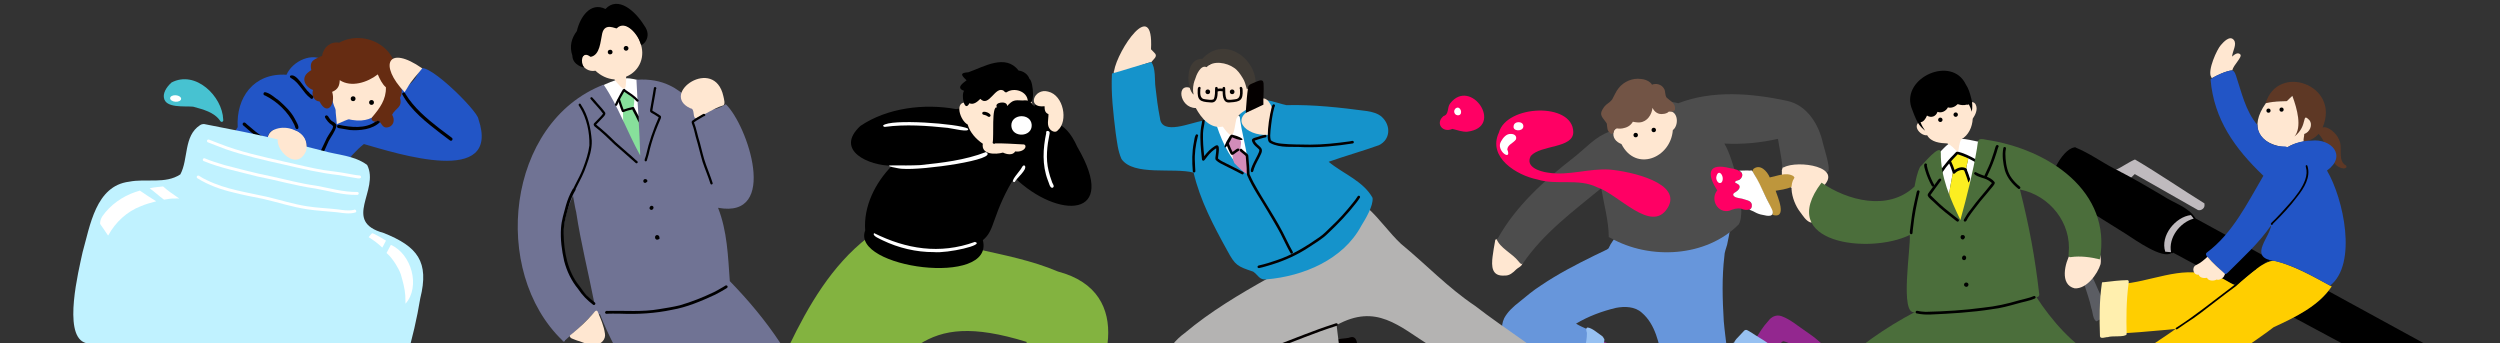 <?xml version="1.0" encoding="UTF-8"?>
<svg xmlns="http://www.w3.org/2000/svg" xmlns:xlink="http://www.w3.org/1999/xlink" viewBox="0 0 1600 219.59">
  <rect x="0" y="0" width="1600" height="219.59" fill="#333333" stroke="none"/>
  <defs>
    <style>
      .cls-1 {
        fill: #bfbabe;
      }

      .cls-2, .cls-3 {
        mix-blend-mode: multiply;
      }

      .cls-2, .cls-4 {
        fill: #47c2d1;
      }

      .cls-5 {
        fill: #662c12;
      }

      .cls-6 {
        fill: #403b35;
      }

      .cls-7 {
        fill: #725344;
      }

      .cls-8 {
        fill: #87e09b;
      }

      .cls-9 {
        fill: #725445;
      }

      .cls-10 {
        fill: #4b6e3b;
      }

      .cls-11 {
        fill: #4d4d4d;
      }

      .cls-12 {
        fill: #93278f;
      }

      .cls-3 {
        fill: #c0f2ff;
      }

      .cls-13 {
        fill: #fff;
      }

      .cls-14 {
        fill: #6796db;
      }

      .cls-15 {
        fill: none;
      }

      .cls-16 {
        fill: #fcee21;
      }

      .cls-17 {
        fill: #ff0064;
      }

      .cls-18 {
        fill: #1593cb;
      }

      .cls-19 {
        fill: #707394;
      }

      .cls-20 {
        fill: #5b5d63;
      }

      .cls-21 {
        fill: #f2dfbd;
      }

      .cls-22 {
        fill: #ffefae;
      }

      .cls-23 {
        fill: #83b340;
      }

      .cls-24 {
        isolation: isolate;
      }

      .cls-25 {
        fill: #70c488;
      }

      .cls-26 {
        fill: #97c1f2;
      }

      .cls-27 {
        fill: #ffce00;
      }

      .cls-28 {
        fill: #006837;
      }

      .cls-29 {
        fill: #fce4cf;
      }

      .cls-30 {
        fill: #b4b3b2;
      }

      .cls-31 {
        fill: #5e3825;
      }

      .cls-32 {
        fill: #be963c;
      }

      .cls-33 {
        fill: #d28cb9;
      }

      .cls-34 {
        fill: #2255c6;
      }

      .cls-35 {
        fill: #226995;
      }

      .cls-36 {
        fill: #040000;
      }

      .cls-37 {
        fill: #ffe7d1;
      }

      .cls-38 {
        fill: #45995f;
      }

      .cls-39 {
        clip-path: url(#clippath);
      }

      .cls-40 {
        fill: #ffe8d2;
      }
    </style>
    <clipPath id="clippath">
      <rect class="cls-15" y="0" width="1600" height="219.59"/>
    </clipPath>
  </defs>
  <g class="cls-24">
    <g id="_レイヤー_2" data-name="レイヤー 2">
      <g id="_文字" data-name="文字">
        <g class="cls-39">
          <g>
            <g>
              <path class="cls-38" d="M122.9,149.94c2.22-6.81,8.41-21.29,17.31-14.92-.26-14.07,2.28-29.34,8.44-40.42-.17-1.45,1.99-1.59,2.1-.24-.18,1.55-1.48,2.76-1.96,4.25,13.56-2.96,43.36,7.64,53.5,17.8-1.51-1.97,1.79-3.51,1.78-1,1.68,7.45,2.07,15.23,2.94,22.83.27,7.76,2.54,16.16-.52,23.55-4.35,10.4-19.67,14.97-27.24,5.85-12.32,17.49-39.13,6.48-50.27-7.38-2.4-3.17-7.96-5.7-6.07-10.32Z"/>
              <path class="cls-28" d="M125.04,148.44c-1.64-1.19-3.45-2.07-5.28-2.9-9.22,28.73-21.52,39.57-13.03-.37,1.45-8.52,6.06-18.42,15.34-12.52,1.72,1.06,12.75,3.9,10.09,6.28l-7.13,9.51Z"/>
              <path class="cls-25" d="M126.11,140.86c1.91-3.29,5.2-9.48,9.54-8.55,1.55,1.11,4.68,1.04,4.86,3.48,1.46.68.48,2.03-.56,2.6-6.2,5.9-7.04,15.76-10.38,22.99-11.19-8.4-8.75-8.95-3.46-20.52Z"/>
              <path class="cls-37" d="M173.59,84.08c.27-.26.58-.58.93-.82,4.34-3.79,11.08-1.92,15.67.45,2.36,1.34,4.4,3.44,5.3,6.12.02.05.03.1.05.15.05.16.11.31.15.47,1.49,4.81-1.04,11.37-6.44,11.28-4.3.14-7.66-3.76-9.23-7.65-6.52,4.66-12.21-5.17-6.42-10Z"/>
              <path class="cls-34" d="M205.7,118.2c8.52-3.69,17.64-18.69,27.2-26.01,20.71,5.88,88.07,27.84,73.3-15.98-.27-5.36-37.08-41.54-38.01-30.55-10.93,24.85-32.25-2.83-58.67,1.95-6.37-2.57-2.62.48-2.8-6.8.87.76,2.2-.66,1.34-1.58-7.88-6.39-20.98-.07-24.68,8.61-21.15-1.36-32.37,14.83-31.25,33.51-19.57,28.87,34.74,47.48,53.58,36.86ZM180.01,94.08c-7.92,5.52-12.65-8.58-4.42-11.13,6.72-2.91,15.68-.32,19.47,5.98,5.36,12.86-10.55,18.06-15.05,5.16Z"/>
              <path class="cls-37" d="M212.4,61.68c-9.53-10.12-3.44-25.78,1.82-16.99,10.34-20.84,35.68-11.08,34.06,10.56.99-.16,1.95.18,2.7.8,4.92,4.9-2.03,12.8-7.4,14.05-2.95,4.41-7.39,7.32-15.01,7.02-8.59-.51-14.75-3.76-16.18-15.43ZM208.48,48.51c-.31.91-.14,1.84.14,2.74-.07-.88-.14-1.82-.14-2.74Z"/>
              <path class="cls-37" d="M218.77,78.08c-.05.02-.11.04-.16.06.05-.02.1-.04.16-.06Z"/>
              <path class="cls-37" d="M218.77,78.08c-.05.02-.11.04-.16.06.05-.02.1-.04.16-.06Z"/>
              <path class="cls-37" d="M215.92,66.1c-2.33.8-.35,10.9-.36,13.36,3.33-1.46,6.72-3.03,10.18-3.98l-9.82-9.38Z"/>
              <path class="cls-37" d="M209.81,52.22c.51-.71.44-1.65.73-2.45,1.06-2.87-3.42-2.9-3.3-.26-.96,1.81.83,4.63,2.56,2.71Z"/>
              <path class="cls-7" d="M201.96,46.17s0-.06-.01-.09c-.04.01-.08.03-.12.04,0,0,0,.02.01.03.02,0,.03,0,.05.01.03,0,.05.02.07.03,0,0,0,0,0-.01Z"/>
              <path class="cls-7" d="M196.61,56.27c.03.35.07.7.13,1.03-.04-.34-.09-.69-.13-1.03Z"/>
              <path class="cls-5" d="M200.32,57.6c-1.02,3.2.48,7.17,4.18,7.33,5.04,9.96,10.47,1.47,8.07-6.14,3.99-1.61,4.76-4.33,4.86-7.49,7.34,4.82,17.68,1.51,24.36-3.69,1.12,2.72,2.96,6.46,5.19,8.24.23,7.86-4.01,13.46-8.64,18.97-1.87,2.5,1.97,3.92,3.91,2.54,1.92,1.23,2.45,4.52,5.3,4.23,4.34-.44,5.5-4.73,3.41-8.18,2.09-4.18,6.88-4.69,5.05-10.8,2.18-3.89,1.2-9.56-2.6-11.97,2.85-19.94-19.68-32.31-36.36-23.33-5.55-.93-10.02,2.93-10.94,8.42-4.44,2.26-8.36,2.6-6.87,9.16-.67.36-1.22.77-1.7,1.19-5.18,3.7-2.5,9.49,2.78,11.51ZM243.22,75.44s-.06-.02-.09-.04c.05-.04.11-.08.15-.12-.03.05-.04.11-.06.16ZM255.04,59.4s-.03-.09-.05-.14c.03,0,.05,0,.08,0,0,.05-.02.09-.03.14Z"/>
              <path class="cls-37" d="M258.95,59c-16.58-17.34-10.94-30.75,11.29-15.25-3.29,4.18-7.09,7.9-9.65,12.63-.54.87-1.1,1.75-1.64,2.62Z"/>
              <path d="M200.21,62.97c1.22-1.72-1.68-2.45-2.34-3.75-3.03-2.27-8.2-12.98-12.23-10.67-.36.83.36,1.39.99,1.64,5.05,2.92,7.28,9.11,11.98,12.56.29.6,1.14.71,1.6.22Z"/>
              <g>
                <path d="M217.01,79.9c7.49,1.58,16.75,2.66,23.31-2.03.6-.06,1.1-.38,1.59-.71.26.41,1.06.5,1.37.87-4.65,4.84-13.12,5.7-19.44,5.18-2.38-.31-4.65-.92-7.05-1.2-.68-.15-1.25-.48-1.05-1.38.16-.6.76-.88,1.27-.73Z"/>
                <path d="M213.17,81.16c-.1.39-.23.88-.4,1.23-.38.81-.92,1.52-1.36,2.29-.7,1.21-1.61,2.36-2.22,3.61-2.31,4.81-4.54,9.75-7.02,14.46-3.72,5.21-9.53,7.6-13.88,11.85-.8.89-1.78,1.68-2.09,2.92-.36,1.3,1.48,1.89,1.89.55,1.91-3.22,5.38-5.01,8.25-7.05,2.49-1.97,5.06-4,7.05-6.55,1.53-2.22,2.31-4.89,3.8-7.15,1.12-2.26,2.05-4.7,3.14-6.96,1.67-3.14,3.99-5.96,4.93-9.48.19-.54.01-1.2-.39-1.61-.35-.36-.84-.83-1.26-1.11-.47-.31-.97-.46-1.4-.83-.74-.64-1.3-1.39-1.79-2.22-.43-.73-1.08-1.69-2.03-1.09-1.01.63.04,1.85.45,2.45.66.95,1.39,1.88,2.29,2.62,0,0,2.23,1.28,2.04,2.07Z"/>
              </g>
              <path d="M289.39,89.7c.33-.43.3-1.16-.14-1.47-2.74-2.12-5.57-4.15-8.32-6.25-7.93-6.22-15.94-12.92-21.37-21.75-.24-1.35-2.05-1.45-2.19.01,5.7,10.64,15.64,18.15,24.82,25.3,1.96,1.41,3.88,2.89,5.8,4.35.43.32,1.03.29,1.39-.19Z"/>
              <path d="M190.46,82.56c1.81-.78-1.29-5.37-1.82-6.59-2.47-4.68-6.31-8.2-10.1-11.6-2.81-1.88-5.57-4.75-8.92-5.39-1.29.02-1.34,2.09-.05,2.1,7.85,3.86,14.9,10.63,18.71,18.59.61.97.61,3.38,2.17,2.89Z"/>
              <path d="M170.69,89.97c.38-.44.41-1.04.04-1.49-.75-.5-1.82-.61-2.57-1.12-3.37-1.82-6.23-4.51-9.18-6.98-1.05-.56-2.25-2.91-3.48-1.61-.35.47-.26,1.11.14,1.47,2.7,2.11,11.99,11.29,15.04,9.73Z"/>
              <path d="M178.84,166.72c.56,0,.97-.48,1.01-1.06.28-3.83-.07-7.65-.07-11.48-.14-2.54.35-23.53-2.31-22.63-.52.08-.96.63-.88,1.19,1.08,5.97,1.16,12.1,1.18,18.19-.09,4.92.37,9.83.08,14.74-.04.58.45,1.05.97,1.05Z"/>
              <path d="M149.58,167.23c1.2-.79-.12-2.28-.39-3.13-2.18-4.69-3.76-9.51-5.51-14.38-1.05-3.61-1.88-7.32-2.16-11.11-.22-1.16.27-3.28-1.27-3.42,0,0,0,0,0,0-.53-.05-1.05.32-1.13.91-.05.34.07.69.3.92.29,6.71,2.08,13.15,4.49,19.26.95,2.61,1.88,5.27,3.07,7.76.7,1.03.97,3.91,2.62,3.18Z"/>
              <path class="cls-4" d="M109.76,52.81c15.33-8.1,32.58,8.79,33.09,23.66.41,1.31-1.12,2.18-1.9.93-3.89-5.73-11.07-7.35-17.37-9.13-5.73-.49-17.6,1.06-18.66-5.65-.56-2.89,1.19-6.51,4.84-9.81Z"/>
              <path class="cls-13" d="M256.96,173.88s0,.01.01.02c0,0,0-.01-.01-.02Z"/>
              <path class="cls-13" d="M257.75,175.83s0,0,0,.01c0,0,0,0,0-.01Z"/>
              <path class="cls-13" d="M253.52,191.98c.04.31.11.61.21.9-.07-.3-.14-.6-.21-.9Z"/>
              <path class="cls-13" d="M113.97,127.02c.09,0,.18.02.26.02.02-.04.03-.08.04-.12.01-.05.02-.11.02-.16-.32-.22-.64-.44-.96-.65-.12-.08-.25-.17-.37-.25-.26.12-.47.35-.54.65-.04.19-.02.37.04.54.5-.02,1-.07,1.5-.02Z"/>
              <path class="cls-2" d="M67.33,184.69c6.7-49.12,35.01-64.09,74.79-32.78,31.09,15.18,50.97-2.2,78.39,1.45,34.95,7.59,39.03,50.74,25.81,78.82-6.81,15.19-20.27,16.24-34.6,12.43-20.69-3.71-41.39-7.48-61.53-13.55-18.42-3.22-35.94-9.81-54.08-14.19-19.82-5.84-37.08-5.3-28.78-32.18Z"/>
              <path class="cls-3" d="M52.83,161.54c-2.56,11.89-12.42,51.57.91,57.55,21.64,8.53,44.8,12,67.28,17.55,38.39,6.51,76.04,22.17,114.89,23.53,17.15.49,20.54-18.37,24.33-31.38,3.7-12.4,6.61-25.04,8.72-37.81,5.89-23.52-1.72-33.23-23.4-41.87-27.03-7.44-2.36-27.36-10.59-43.53-8.25-6.16-18.93-6.34-28.57-9.14-8.66-2.07-17.23-4.44-25.87-6.57-16.35-4.03-33.13-7.2-49.73-10.45-1.16-.1-2.1.2-2.88.76-10.47,6.86-7.27,21.77-12.51,31.43-9.57,6.34-21.97,2.51-32.78,4.68-21.37,2.64-24.98,28.21-29.8,45.24Z"/>
              <path class="cls-13" d="M180.98,105.14c12,2.77,23.99,5.66,36.26,6.98,0,0-.01,0-.02,0,0,0-.02,0-.02,0,3.25.51,6.47,1.14,9.71,1.69,1.26.07,2.79.8,3.93.09.61-.61.04-1.66-.78-1.6-2.67-.18-5.27-.84-7.91-1.26-4.96-.95-10.12-1.5-15.06-2.2-8.29-1.39-16.43-3.51-24.63-5.29-14.37-3.26-28.92-6.34-42.61-11.84-2.03-.81-4.07-1.59-6.11-2.37-.48-.19-1.04.07-1.22.55s.07,1.03.55,1.21c3.83,1.41,7.6,3.03,11.44,4.41,11.91,4.09,24.2,6.91,36.48,9.64Z"/>
              <path class="cls-13" d="M164.15,112.81c12.63,2.43,25.08,6.09,37.81,7.88,8.77,1.53,17.44,4.24,26.42,4.03,1.23.31,1.77-1.59.45-1.85-9.07.14-17.83-2.5-26.71-4.07-9.65-1.27-19.05-3.91-28.55-5.94-10.08-1.99-20.2-4.69-30.1-7.27-.1-.03-.2-.06-.29-.09,0,0,.01,0,.02,0,0,0,.02,0,.03,0-4.1-1.27-8.23-2.46-12.18-4.17-1.14-.43-1.82,1.31-.66,1.77,10.86,4.48,22.45,6.69,33.77,9.69Z"/>
              <path class="cls-13" d="M196.41,133.92c6.38.99,12.83,1.23,19.24,1.92,3.93.51,8.06,1.31,11.93.1,1.13-.78-.16-2.34-1.23-1.6-3.33.72-6.7.15-10.02-.32-6.69-.78-13.48-.97-20.13-2.05-8.56-1.37-16.85-3.98-25.26-6.01-12.98-2.92-26.46-4.72-38.5-10.65-1.75-.8-3.45-1.7-5.04-2.79-.42-.29-1.01-.21-1.32.22-.3.41-.21,1.03.21,1.32,7.08,4.43,15.11,7.29,23.23,9.16,6.22,1.61,12.53,2.82,18.82,4.06,9.4,2.16,18.62,5.21,28.18,6.65,0,0-.13-.02-.13-.02Z"/>
              <path class="cls-13" d="M256.52,175.59c1.24,4.41,2.58,8.92,2.86,13.52,0,0,0-.01,0-.02.01.78.04,1.58.07,2.36,0,0,0,0,0,0,.03.97.07,1.95.07,2.92,9.72-10.86,3.87-31.86-9.37-37.66-.97,1.7-1.81,3.48-2.77,5.2,4.94,4.2,8.31,11.61,8.31,11.61l.83,2.06Z"/>
              <path class="cls-13" d="M244.65,158.45c.92-1.41,1.51-3,2.38-4.44,0,0-8.31-5.25-9-4.66-.39.24-1.74,2.01-2.09,2.44,3.12,1.91,6.08,4.11,8.71,6.66Z"/>
              <path class="cls-37" d="M180.08,85.44c-8.79,5.68,9.21,26.68,15.83,11.1,0,0,2.32-8.63-6.12-12.63l-9.71,1.53Z"/>
              <g>
                <path class="cls-13" d="M77.08,127.5c.15-.1.31-.2.46-.3-.08.05-.16.11-.25.16-.07.05-.15.09-.22.14Z"/>
                <path class="cls-13" d="M77.23,127.41c.11-.07.22-.14.32-.21-.08.05-.16.11-.25.16-.02.02-.05.03-.07.05Z"/>
                <path class="cls-13" d="M64.06,143.25c.24.37.49.75.73,1.13-.02-.04-.05-.08-.07-.12,1.56,2.07,2.89,4.29,4.39,6.41l.21-.09c4.61-8.41,11.89-15.21,20.9-18.65-.09.04-.19.08-.28.12,3.23-1.41,6.64-2.34,10.04-3.22,0,0,0,0,0,0-3.51-2.24-7.1-4.43-10.47-6.84-.77.24-1.55.46-2.31.72,0,0,0,0,0,0-.22.07-.43.14-.65.21h0c-8.34,2.85-15.95,8.23-21.03,15.47-1,1.51-1.47,3.17-1.45,4.86ZM68.55,148.9c0-.28.02-.54.03-.81,0,.26,0,.52.02.78-.02,0-.03.02-.05.03Z"/>
                <path class="cls-13" d="M69.34,150.56s.02-.04.04-.06c.02-.04.05-.07.07-.11-.04.06-.07.11-.11.17Z"/>
                <path class="cls-13" d="M95.78,120.53c2.81-.7,5.73-.89,8.59-1.21,3.14,2.9,6.75,5.2,10.24,7.65,0,.03,0,.07,0,.1-.81-.1-1.63-.07-2.44-.02,0,0,0,0,0,0-2.42-.15-4.81.37-7.19.74-3.18-2.27-5.99-5.03-9.2-7.26Z"/>
              </g>
            </g>
            <circle cx="237.78" cy="65.57" r="1.55"/>
            <circle cx="226" cy="63.18" r="1.55"/>
            <ellipse class="cls-13" cx="112.4" cy="63.03" rx="2.09" ry="3.52" transform="translate(41.06 170.36) rotate(-85.67)"/>
          </g>
          <g>
            <g>
              <path class="cls-37" d="M955.28,163.97c-.83,6.56-.67,13.08,7.82,12.38,2.92.17,5.3-1.9,7.2-3.85,1.24-1.25,3.18-1.73,3.87-3.42.2-.36.37-.84.07-1.19.03-.08.05-.17.05-.27,0-.4-.33-.75-.73-.76-4.86-4.51-10.77-8.01-15.01-13.12-.24-.54-.92-.89-1.4-.41-.32.32-.25.85-.35,1.24-.67,3.1-1.02,6.26-1.51,9.39Z"/>
              <path class="cls-12" d="M1021.08,226.64c-.23,1.03-1.63,2.08-.98,3.13,2.37,1.5,5.14,2.53,7.32,4.37-.14,2.68-.61,5.31-.85,7.98-.25,4.27-.18,8.56-.38,12.84.11,2.95-.65,6.18.54,8.95.34.85,1.37,1.88,2.22,1.01,1.69-2.56,2.77-5.48,3.84-8.34.84-1.7,1.36-3.55,1.91-5.35.96-2.3,1.71-4.68,2.47-7.04,2.2-5.75,3.63-11.82,2.89-18.02-.03-1.24-1-2.06-2.06-2.51-1.36-.71-2.78-1.29-4.17-1.94-2.95-1.44-6.11-2.4-9.1-3.74-.41-.16-.87-.34-1.31-.16-1.19.41-.7,2.1.5,1.62,0,0,.01,0,.02,0,.52.2,1.04.43,1.55.66-2.41,1.31-3.27,4.24-4.41,6.56Z"/>
              <path class="cls-12" d="M1123.6,216.88c-1.1-.2-1.37,1.49-.24,1.62-1.56,6.4,4.38,12.02,10.41,8.44,2.51-1.88,3.77-4.93,5.82-7.23.56-.5,1.15-1.38,1.97-1.3,1.99.53,3.86,1.42,5.77,2.16,4,1.62,7.83,3.64,11.86,5.22,3.18,1.29,6.35,3.03,9.83,3.25,7.01-1.17-3.01-8.88-5.03-10.74-2.54-2.28-5.33-4.25-8.15-6.18-5.12-3.38-9.85-7.67-15.67-9.78-3.51-1.2-6.59.45-8.65,3.3-3.16,3.35-5.51,7.34-7.92,11.25Z"/>
              <path class="cls-14" d="M962.64,203.76c-2.35,5-1.64,11.27,1.6,15.73,5.46,6.02,13.39,9.08,20.75,12.1,5.45,2.08,11.07,3.72,16.31,6.29.2.08.39.17.59.25.14-.39.65-.79,1.72-1.23,3.23-1.91,6.33-4.43,8.54-7.54,2.9-4.94,5.66-11.04,4.23-16.88-.1-.27-.25-.52-.42-.75-.26-.33-.2-.72.01-.99-2.48-1.13-5.03-2.18-7.3-3.61,7.86-4.72,16.61-7.95,25.5-10.09,5.65-1.07,12.18-.95,16.62,3.11,8.87,7.59,10.87,19.74,13.38,30.54.66,3.44,1.33,6.89,2.07,10.3.99,4.9,1.66,10.06,4.29,14.41,1.45,2.49,3.72,4.31,6.01,5.99,4.29,3.27,9.28,6.28,14.87,5.98,10.94-1.24,17.13-3.44,24.94-11.42,3.91-3.06,7.31-6.71,10.21-10.73,1.98-3.12,3.73-6.38,5.71-9.51-1.39-.14-2.89-2.3-3.95-2.98-2.76-2.34-6.11-4.15-9.13-6.21-2.86-2.01-5.86-3.85-8.73-5.85-.79-.54-.74-1.26-.39-1.97-1.66,1.67-3.23,3.42-4.76,5.23-.72-6.15-1.58-12.3-2.1-18.42-.83-13.85-1.26-27.8.4-41.6-.02-2.28,1.12-5.05,1.73-7.24.82-4.62,1.75-7.18,1.93-11.9.28-2.79-.31-1.4-1.54-4.02-2.34-4.84-8.24-6.43-13.23-6.57-5.56.18-10.89,2.11-16.39,2.77-7.44.94-15.01.92-22.33,2.72-7.35,1.63-16.46,3.26-19.46,11.19-1.42,2.6-3.4,4.76-4.56,7.5-.48,1.37-2.31,1.65-3.38,2.35-1.85.93-3.69,1.76-5.56,2.64-11.94,5.86-23.69,11.93-34.71,19.4-4.83,3.09-9.23,6.77-13.64,10.42-3.81,2.94-7.55,6.27-9.84,10.57Z"/>
              <path class="cls-26" d="M1111.45,216.75c1.38-1.52,2.94-3.02,4.32-4.58.85-1.13,1.75-1.4,2.95-.61,1.59.86,3.07,1.85,4.57,2.85,2.45,1.64,5.08,3,7.46,4.73,2.84,1.91,5.31,4.29,8.09,6.28.12.08.24.17.38.25.76.27.61,1.49-.18,1.57-.89,1.45-2.17,2.63-3.06,4.09-1.01,1.36-1.69,3.01-2.91,4.2-.26.16-.53.21-.81.18-1.39-.14-2.89-2.3-3.95-2.98-2.76-2.34-6.11-4.15-9.13-6.21-2.86-2.01-5.86-3.85-8.73-5.85-.79-.54-.74-1.26-.39-1.97.34-.72.99-1.44,1.38-1.97Z"/>
              <path class="cls-26" d="M1003.54,236.25c1.48-1,2.96-2.09,4.4-3.18,1.41-1.81,2.74-3.68,4.09-5.53.91-1.37,1.41-2.96,1.95-4.51,1.21-3.21,1.63-6.57,1.66-9.97-.48-1.51-.93-3.17.47-3.48,3.04.54,5.7,3.04,8.21,4.75.58.53,1.78,1.07,1.9,1.9.21.26.41.53.57.83.08,1.14-.33,2.2-.31,3.37-.13,4.09-.88,8.12-2.38,11.93-.96,2.94-2.91,5.4-4.78,7.8-1.01,1.31-2.08,2.76-3.63,3.45-1.54.59-3.13-.29-4.56-.83-1.97-.88-4.08-1.4-6.07-2.23-.78-.35-1.73-.74-2.4-1.18-.4.05-.87-.16-1.16-.45-.99-1.34,1.3-1.91,2.02-2.67Z"/>
              <path class="cls-11" d="M1029.62,151.72c-.03-10.08-3.18-21.41-4.82-31.28-17.82,14.65-36.94,28.75-50.07,48.04-1.08,1.34-2.23-.49-2.94-1.29-3.93-5.04-12.09-8.59-14-14.37.22-.22.5-.28.77-.21,11.83-21.1,29.92-37.22,48.77-51.91,7.23-5.62,13.83-13.4,22.61-16.36,6.83-10.94,22.06-16.37,34.3-18.35,1.04-2.47,7.63-.28,9.82.09,22.09-8.54,46.98-6.38,69.73-1.54,12.81,2.83,20.32,15.15,22.9,27.23.41,2.23,6.69,20.58,1.92,18.14-7.79-4.07-18.81-3.54-27.32-2.12-.92.12-1.2-1.05-.59-1.48-.56-5.87-1.9-11.63-2.83-17.46-11.3,2.59-22.72,3.62-34.31,3.03,5.64,8.77,14.63,43,9.23,51.71-20.81,21.03-56.84,22.91-81.94,8.73l-1.24-.62Z"/>
              <g>
                <path class="cls-17" d="M1107.3,107.67c6.23.45,12.26,5.11,3.42,8.38-.21.19-.24.52-.25.79,9.52,4.07-7.63,7.32,1.78,9.8,2.79.66,6.61.88,8.55,3.26,2.02,4.7-3.28,5.23-6.47,3.65-2.61-.53-5.06.28-7.43,1.28-7.61,2.02-12.6-7.28-7.85-13.01-6.86-10.44-6.11-17.93,8.25-14.16Z"/>
                <path class="cls-17" d="M959.28,84.87c4.9-17.92,47.22-19.55,47.61-.48.22,10.65-20.78,8.21-27.16,15.4-3.87,6.98,5.64,10,10.94,10.69,13.17,2.19,26.38-2.88,39.68-1.93,13.54,1.2,46.96,8.69,36.82,24.71-10.37,16.38-31.36-9.04-45.1-13.45-12.06-5.87-25.67-1.1-38.12-4.94-13.32-2.68-32.08-14.19-24.67-30Z"/>
                <path class="cls-17" d="M923.86,74.28c3.67-1.07,2.16-5.51,4.22-8.07,13.25-17.14,35.12,15.21,10.95,18.08-3.3.21-6.35-1.09-9.5-1.8-6.34,2.82-11.15-3.69-5.67-8.21Z"/>
              </g>
              <path class="cls-37" d="M1032.8,84.11c.16-.56.7-1.25,1.35-1.71-2.62-22.45,23.88-31.34,34.37-11.29,5.72.46,5.9,9.32,2.09,12.15-1.32,17.91-23.75,27-32.89,8.92-3.46-1.29-6.02-4.2-4.91-8.07Z"/>
              <path class="cls-37" d="M1140.41,109.49c-.93,12.5,16.64,15.68,25.44,10.7,15.44-13.55-15.52-17.89-24.15-13.11-.61-.09-1.1.45-1.03,1.05-.22.39-.44.92-.26,1.36Z"/>
              <path class="cls-32" d="M1122.17,108.14c-.37.42-.54.92-.59,1.44,1.8,3.5,15.41,28.78,12.5,27.85,10.39,3.3,3.36-11.98,2.33-15.35,4.77-.78,17.77-2.33,11.3-9.42-4.59-2.69-10.26,0-15.06.9-1.61-3.95-6.19-8.94-10.48-5.41Z"/>
              <path class="cls-13" d="M1109.75,123.6c1.42-.95,3.11-1.78,3.58-3.59.44-1.76-1.65-2.5-2.86-3.17.02-.27.05-.6.25-.79.85-.6,2.02-.55,2.83-1.24,2.38-1.95,1.82-4.55-.51-5.59,2.4.04,4.78-.29,7.11-.02.62-.34,1.07-.09,1.43.37.46.59.77,1.52,1.13,1.99,2.57,4.02,4.48,8.26,6.49,12.61,1.03,2.17,2,4.32,3.18,6.44.73,1.75,3.27,5.18,1.7,6.81-.23.23-.54.43-.95.58-1.67.38-3.37-.13-5-.47-1.68-.25-3.36-.85-4.88-1.68-1.19-.64-2.42-1.2-3.68-1.66.14-.06.29-.13.43-.21,1.35-.82,1.52-2.78.8-4.08-.57-1-1.68-1.45-2.72-1.79-1.86-.65-3.93-1.2-5.83-1.47-1.39-.19-4.12-1.43-2.5-3.05Z"/>
              <path class="cls-13" d="M933.78,73.71c2.62-.83.99-5.78-1.6-4.68-2.74,1.36-1.46,5.41,1.6,4.68Z"/>
              <path class="cls-13" d="M968.72,80.69c.23-3.42,6.71-3.43,6.2.53-.53,3.11-6.92,2.89-6.2-.53Z"/>
              <path class="cls-13" d="M960.72,90.4c1.26-2.25,3.36-4.88,6.24-4.68,2.1-.06,4.06,1.27,3.21,3.58-1.57,2.26-5.31,3.24-5.5,6.37,3.27,8.03-7.76.66-3.95-5.27Z"/>
              <path class="cls-13" d="M1101.86,116.71c2.46-3.57-2.2-9.75-3.44-3.34-.27,1.93,1.45,4.93,3.44,3.34Z"/>
              <path class="cls-9" d="M1025.01,71.27c-1.31,3.16,2.07,5.42,3.37,7.89.27,2.03.04,4.7,2.09,5.89.03.02.06.04.09.05.11.39.48.71.99.58,1.64-.36.9-2.72,2.42-3.19.3-.14.63-.22.94-.31h0c1.46.31,3.7.06,4.35-.22,2.48-.48,4.54-1.89,5.77-4.05,1.79.41,3.94.54,4.51.42,4.66-.46,7.57-4.86,8.06-9.28,1.3,2.62,3.61,4.42,6.95,3.84.79.03,2.8-.55,3.47-1.44,1.58-.18,3.71.23,4-1.53.41-3.91-2.92-5.14-5.3-7.36-1.37-1.72-.59-4.24-1.88-6.04-1.53-2.52-4.98-3.44-7.63-2.29-.1-.48-.56-.96-.91-1.27-1.68-1.55-3.96-2.27-6.21-2.43-5.27-.73-10.8,1.65-14.09,5.79-1.82,2.14-2.76,4.79-4.13,7.19-1.01,1.43-2.43,2.44-3.83,3.46-1.36,1.14-2.31,2.72-3.05,4.31Z"/>
            </g>
            <circle cx="1058.4" cy="83.19" r="1.42"/>
            <circle cx="1046.85" cy="86.45" r="1.43"/>
          </g>
          <g>
            <path class="cls-29" d="M739.39,34.43c-.86-1.02-1.84-1.92-2.75-2.89,1.84-34.24-21.47.55-23.64,13.94-2.94,5.13,20.54-5.42,23.09-5.56.45.14,1.02-.13,1.12-.63,1.04-1.33,3.46-3.03,2.18-4.86Z"/>
            <path class="cls-36" d="M869.26,226.64c.38,4.71,2.01,52.57-4.6,28.57-1.75-5.41-3.62-10.77-5.86-16-1.51-5.49-9.4-15.66-3.84-20.38-1.28-2.47,7.26-1.96,8.9-2.86,5.89-1.89,4.57,7.13,5.4,10.67Z"/>
            <path class="cls-30" d="M765.11,103.36s-.01-.07-.02-.11c0,.02,0,.03,0,.05,0,.01,0,.03,0,.04,0,.04.01.07.02.11,0-.03-.01-.06-.02-.09Z"/>
            <path class="cls-30" d="M765.13,103.5s.01.08.02.11c0,0,0,0,0,.02,0-.04-.02-.09-.02-.13Z"/>
            <path class="cls-30" d="M875.49,133.28c7.72,7,13.58,15.69,21.16,22.79,15.94,13.1,30.15,28.17,47.38,39.66,19.82,15.4,41.46,28.15,60.02,45.13.31.27.39.71.2,1.05-.68,7.18-11.65,31.46-18.08,33.85-6.37-4.53-10.61-12.16-16.65-17.27-16.77-13.78-34.73-25.99-53.57-36.74-20.86-13.19-35.1-27.69-60.53-13.7.89,9.2,3.15,19.27,1.75,28.28-13.8,4.66-28.84,5.39-42.76,9.94-14.56,3.23-53.99,14.15-64.81,3.9-12.88-11.49-2.81-28.78,8.63-37.02,16.4-13.78,34.99-24.84,53.64-35.27l63.63-44.6Z"/>
            <path class="cls-13" d="M801.12,94.78c1.69,6.24,8.61,24.43-3.37,23.35-13.44-4.31-19.88-33.57-24.13-36.44,17.67-16.94,24.76-7.26,27.49,13.09Z"/>
            <path class="cls-18" d="M884.51,74.94c-2.62-2.42-6.23-3.31-9.66-3.86-17.11-2.27-34.3-4.22-51.58-3.79-6.51-1.41-12.71-4.55-19.68-3.04-11.52,2.5-18.07,3.88-29.93,9.26-1.66.75-2.92,2.56-3.99,3.85-7.19.88-26.26,9.73-27.31-1.87-1.32-6.6-2.17-13.28-2.89-19.97-.51-3.28.24-12.57-2.69-15.76-8.47,2.08-16.76,5.04-25.11,7.29,0,.16-.02.33-.03.49,0-.09,0-.19.01-.28-.68,12.66.87,25.33,2.4,37.91.87,5.61,1.35,11.35,3.71,16.61,7.72,11.09,33.39,5.27,46.14,8.7,4.14,17.68,12.76,33.99,21.49,49.78,5.18,9.62,6.5,10.2,16.67,13.59,3.25,2.25,3.87,5.46,8.43,4.95,23.59-1.98,49.17-12.59,60.79-34.39,2.66-4.29,7.77-12.78,7.16-17.79-5.94-10.79-18.93-15.42-28.11-23.08,10.62-3.77,21.59-6.81,32.19-10.62,7.47-3.64,7.71-12.59,1.98-17.97ZM778.94,80.18l13.94-7.89.4.38c.76,12.26,6.36,26.16,5.33,38.56-10.37-6.9-15.99-19.19-19.89-30.66l.22-.4Z"/>
            <path class="cls-33" d="M798.75,108.19c1.68,7.75-6.89-2.05-8.8-3.8-.95-1.96-1.01-4.25-1.44-6.3-.91-1.6-1.75-3.09-2.7-4.64-2.03-1.11,1.43-3.57,1.91-4.98,1.21-1.93,3.54-.15,5,.54,2.8.89.88,4.43,1.13,6.58,5.1,2.11,4.49,8.01,4.9,12.61Z"/>
            <path class="cls-29" d="M795.07,43.65c2.1,2,3.19,11.1,4.44,14.19,1.85-.86,4.08-.64,4.78,1.72,2.27,9.26-9.85,9.76-13,16.44-1.78,7.79-1.26,15.96-8.68,5.04-8.16,1.53-13.79-5.49-17.29-11.89-11-.11-12.84-17.7-2.07-12.25.46-6.78.46-15.66,10.77-15.28,0,0,8.77-9.67,21.05,2.03Z"/>
            <path class="cls-29" d="M803.53,83.85c.06.02.11.04.16.06-.06-.02-.11-.04-.16-.06Z"/>
            <path class="cls-29" d="M808.86,63c-2.59.05-2.94,3.14-3.25,5.29-20.7,6.19-8.7,19.06,6.1,18,.01,0,.02,0,.03,0,.07-2.44.29-4.9.59-7.34,0,0,0,0,0,.01.1-1.43.41-2.82.65-4.23-.01.09-.03.17-.04.26.25-2.07.84-4.07,1.15-6.12-1.11-2.4-2.4-5.36-5.22-5.89Z"/>
            <path class="cls-6" d="M764,60.59c-4.6-3.14-6.1-23.2,5.5-22.93,14.72-16.27,37.4,1.81,33.69,19.25.47-2.2-3.4-1-5.18.15-.78-2.48-1.27-5.06-2.76-7.25,0,0,0,.01.01.02-1.51-2.46-3.17-4.99-5.65-6.55.05.04.1.07.15.11-4.53-3.26-13.27-4.96-17.55-.4-3.87-1.85-6.75,5.52-7.29,7.57,0,0-.98,2.06-1.3,4.99-.35,3.2.37,5.03.37,5.03Z"/>
            <path class="cls-36" d="M808.59,66.99c-.24-4.49.42-9.03.09-13.52-.14-3.43-3.19-1.72-5.14-.96-1.78.94-4.7,1.29-4.8,3.77-.63,4.22-.96,8.47-1.25,12.76-.07,1.02-.14,2.23-.21,3.24l11.31-5.3Z"/>
            <path class="cls-36" d="M763.39,109.67c-.54-6.21-.56-12.44.68-18.57.34-1.6.38-3.36,1.22-4.79.69-.91,2.03.16,1.3,1.05-1.39,5.45-2.21,11.2-1.82,16.8.1,1.75.08,3.52.26,5.27.05.45-.24.88-.7.95-.43.07-.9-.25-.95-.7Z"/>
            <path class="cls-36" d="M834.45,94.19c-7.04-.53-14.94.78-21.39-2.59-1.48-.67-1.62-2.31-1.72-3.74,0-6.59,1.04-13.28,2.65-19.65.14-.89,1.09-2.1,1.89-1.05.37.56-.2,1.05-.32,1.58-1.36,4.87-1.88,9.84-2.43,14.83-.19,2.13-.4,4.21.22,6.2,1.95,1.51,4.47,1.93,6.86,2.17,6.08.66,12.11.46,18.2.64,8.43-.03,16.79-.92,25.11-2.07.96,0,2.57-.99,2.93.35.07.46-.25.87-.7.95-10.35,1.66-20.85,2.64-31.32,2.38Z"/>
            <path class="cls-36" d="M794.78,111.51c-3.44-1.86-6.93-3.52-10.39-5.28-2.09-1.13-4.45-1.98-6.14-3.71-.45-.47-.48-1.13-.39-1.74.24-2.04.66-3.89.5-5.88-2.14,1.34-4.13,3.2-5.63,5.17-.64.77-1.25,1.56-1.83,2.37-.26.33-.64.51-1.06.37-.32-.11-.52-.41-.57-.72-.17-1.69-.36-3.38-.53-5.07-.54-5.97-.95-12.1.4-17.99.2-.7.04-1.57.57-2.12.41-.39,1.12-.24,1.34.28-.16,2.65-1.08,5.39-1.11,8.11-.15,4.88.22,9.8.78,14.63,1.97-2.59,4.15-4.86,6.93-6.54,4.08-2.39,1.82,6.23,1.84,8.02,1.56,1.52,3.61,2.25,5.49,3.27,3.6,1.84,7.07,3.48,10.59,5.38.95.52.17,1.97-.79,1.46Z"/>
            <path class="cls-36" d="M800.95,110.14c-2.22-1.21,4.85-11.33,5.01-13.79.15-.42-.25-.75-.47-1.01-.36-.39-.75-.74-1.16-1.08-1.19-.97-2.32-2.11-2.87-3.57-.8-1.72.62-2.28,2.02-2.66,2.05-.47,3.99-1.49,6.08-1.72.93-.24,1.42,1.2.51,1.57-2.4.44-4.78,1.4-7.1,2.09,1.54,3.94,6.65,3.81,3.82,9.09-1.3,2.97-3.18,5.71-4.21,8.79-.37.82-.32,2.65-1.63,2.29Z"/>
            <path class="cls-36" d="M788.81,86.24c8.64,2.08,8.52,5.49-.29,1.66-4.05,8.86-7.5,8.62-1.75-.33,0,.02-.02.03-.03.05.42-.71,1.16-1.79,2.07-1.39Z"/>
            <path class="cls-36" d="M787.43,98.19c-.83-1.66-1.63-3.34-2.26-5.09-.28-.66-.67-1.74.25-2.06.59-.25,1.28.32,1.12.95.61,1.82,1.44,3.54,2.28,5.26,1.02-.48,3.52-3.32,4.32-1.75.38.9-.72,1.18-1.26,1.6-1.3.71-3.38,3.44-4.45,1.09Z"/>
            <path class="cls-36" d="M825.93,161.98c-2.31-3.98-4.27-8.35-6.35-12.4-2.48-4.73-5.31-9.25-7.97-13.87-4.53-7.86-9.95-15.3-13.48-23.68-.39-1.86-.11-3.79-.34-5.63-.22-2.08-.33-4.29-.5-6.32-.14-.58-.92-.96-1.25-1.32-.62-.51-1.25-1.01-1.87-1.53-.69-.43-1.26-1.5-.27-1.96.42-.18.91,0,1.1.42.55.63,1.4,1.16,1.97,1.68.72.65,1.72,1.23,1.95,2.23.15,1.49.23,3.09.34,4.51.34,2.49.25,4.88.45,7.34.74,1.74,1.68,3.55,2.5,5.21,6.74,12.38,15.05,23.88,21.09,36.65,1.32,2.72,2.59,5.24,4.05,7.8.55.89-.84,1.83-1.42.88Z"/>
            <path class="cls-36" d="M805.06,171.37c-.65-.7,0-1.49.82-1.53,3.71-.81,7.36-1.99,10.96-3.22,9.97-3.24,19-8.88,27.54-14.79,2.77-1.94,4.96-4.24,7.33-6.56,5.08-4.68,9.74-9.95,14.04-15.32,1.13-1.39,2.22-2.79,3.13-4.26.24-.39.71-.56,1.13-.34.38.2.58.74.34,1.13-.71,1.14-1.48,2.23-2.31,3.28-5.5,7.1-11.6,13.46-18.11,19.59-3.66,3.67-8.23,6.18-12.49,9.07-7.29,4.81-15.32,8.39-23.65,10.97-2.62.73-5.21,1.64-7.88,2.16-.29.09-.61.03-.84-.19Z"/>
            <path class="cls-36" d="M795.26,57.45c.11-1.14-.74-2.62-1.79-1.48-.2.32-.15.72.09.99.12,2.79.52,6.38-3.16,6.59-1.75.17-3.77.74-5.39-.05-.97-2.21-.83-4.71-.89-7.05-.05-1.28-1.94-.97-1.66.26-1.33-.09-2-.15-3.14.06.33-1.25-1.58-1.66-1.65-.33-.06,2.33.08,4.83-.89,7.05-1.61.78-3.64.22-5.39.05-3.68-.21-3.29-3.81-3.16-6.59.23-.27.28-.67.09-.99-1.05-1.14-1.9.34-1.79,1.48-.35,6.7,1.46,7.72,7.9,8.09,4.39.72,4.89-3.58,4.86-6.95.98-.44,2.15-.31,3.22-.12-.02,3.4.42,7.8,4.87,7.07,6.44-.38,8.25-1.39,7.9-8.09Z"/>
            <path class="cls-36" d="M781.21,232.69c-1.2-.05-1.01-1.82.16-1.67,11.65-1.77,22.87-5.73,34-9.46-.02,0-.02,0-.03.01,12.61-4.7,25.09-9.96,37.9-14.07.91-.19,2.41-1.29,2.92-.03.12.44-.14.9-.58,1.02-14.04,4.36-27.54,10.25-41.34,15.21-10.83,3.55-21.7,7.45-33.03,8.97Z"/>
            <circle class="cls-36" cx="772.98" cy="58.76" r="1.5"/>
            <circle class="cls-36" cx="788.58" cy="58.76" r="1.5"/>
          </g>
          <g>
            <path class="cls-13" d="M412.61,51.26c-6.96,1.54-8.98-5.79-28.45,4.24,0,0,3.73,8.65,7.47,14.49,6.15,9.6,14.5,21.8,18.43,31.91-1.01-15.81,3.29-37.16,2.54-50.64Z"/>
            <path class="cls-8" d="M405.88,62.93c.15,2.17-.19,4.49-.45,6.6,5.95,9.25,6.28,20.38,5.01,30.91-.31.23-.76.18-1.03-.1-3.16-5.58-5.19-11.8-9.14-16.96-1.57,1.22-1.29-1.61-1.33-2.5-.26-.54-.8-1.28-.06-1.71.03-2.74-.3-5.59-.08-8.34-.31-1.09-4.61-9.01-1.72-7.98.94-1.14,1.14-4.53,2.98-4.08,2.12,1.03,4.24,2.43,5.82,4.16Z"/>
            <path class="cls-34" d="M411.54,89.19s0,0,0,0c0,0,0,.02,0,.03,0-.01,0-.02,0-.03Z"/>
            <path class="cls-34" d="M411.58,89.82s0,0,0,0h0s0,0,0,0Z"/>
            <path class="cls-34" d="M411.59,89.83s0,.02,0,.02c0,0,0-.01,0-.02Z"/>
            <path class="cls-34" d="M394.87,71.22s0,0,0,0c0,0,0,0,0,0Z"/>
            <path class="cls-34" d="M396,75.3s0,0,0,.01c0,0,0,0,0-.01Z"/>
            <path class="cls-34" d="M396.01,75.31s0,.02.01.03c0,0,0-.02-.01-.03Z"/>
            <path class="cls-34" d="M396.03,75.4s0,.02,0,.02c0,0,0-.02,0-.02Z"/>
            <path class="cls-34" d="M455.32,182.52c-.08.02-.17.04-.25.05.09-.02.17-.04.25-.05Z"/>
            <path class="cls-19" d="M521.72,265.31c-10.59-32.83-30.84-60.94-54.65-85.4-1.14-15.79-1.62-32-7.53-46.93,39.29,7.3,18.86-52.96,4.98-66.26-22.24,13.87-21.58-17.99-57.2-15.7.74,16.08,1.97,32.38,2.43,48.47-8.12-14.58-14.4-32.22-23.44-45.31-62.32,24.12-72.45,119.54-26.27,163.79.03.91,1.67.83,1.59-.15,6.48-5.76,12.94-11.62,18.88-17.99.17,2.02,2.07,1.72,3.46,1.25,22.68,57.63,60.33,75.22,52.29,149.33-.06,3.06,4.01,1.67,5.92,1.88,71.58,20.98,17.57-95.11,5.18-127.99,34.6,27.43,50.18,68.44,46.68,111.44,10.89,3.76,23.07,2.54,34.48,2.49,12.4.66-3.51-64.26-6.79-72.91ZM368.76,135.78c2.93,19.46,7.78,38.55,11.55,57.85-21.46-17.78-25.08-43.51-13.6-68.35.71,3.47,1.16,6.99,2.05,10.51Z"/>
            <path class="cls-37" d="M462.99,61.68c-5.68-26.24-41.3-1.71-21.15,7.65,3.23.15,1.1,6.49,3.74,6.34,5.64-2.22,10.9-6.25,16.89-8.08,2.13-.26.8-4.51.51-5.91Z"/>
            <path class="cls-37" d="M382.42,199.23c1.96,4.61,4.07,9.34,4.75,14.35.65,3.58-2.5,6.85-6,7.02-3.57.24-6.96-.89-10.22-2.19-1.67-.39-3.22-1.1-4.8-1.72-.44-.19-1.06-.4-1.16-.93-1.13-.95.77-1.78,1.38-2.38,4.67-3.88,9.19-7.99,13.14-12.62.74-.69,1.86-2.88,2.91-1.52Z"/>
            <path d="M408.49,63.87c-2.33-2.65-5.36-4.43-8.25-6.4-.05-.81-1.01-.85-1.35-.36-.21.09-.39.27-.47.5-1.01,1.73-2.05,3.57-2.97,5.37-.67,1.23-1.33,2.54-1.88,3.84-.15.5.27.99.79.94.27-.02.45-.21.61-.41.67-1.64,1.53-3.2,2.36-4.79.67-1.31,1.43-2.56,2.15-3.84.02.01.04.03.07.04.78.53,1.43,1.02,2.28,1.54,2.1,1.2,3.96,2.83,5.63,4.58.69.68,1.72-.33,1.06-1.03Z"/>
            <path d="M406.94,104.38c-4.61-4.01-9.04-8.04-13.68-12-3.98-3.86-7.92-7.73-12.31-11.12-.92-.68-1.48-1.75-.43-2.63,1.77-2,3.88-3.73,5.44-5.91-2.44-3.37-5.48-6.28-8.09-9.51-.17-.43.09-.9.53-1.01.35-.09.71.1.85.42.49.55,1.02,1.06,1.5,1.62,1.97,2.51,4.31,4.67,6.16,7.25,1.14,1.16.18,2.43-.73,3.35-1.51,1.67-3.15,3.23-4.67,4.9,4.3,3.49,8.45,7.19,12.32,11.14,2.96,2.52,5.82,5.15,8.76,7.68,1.86,1.43,3.44,3.21,5.29,4.65.74.58-.17,1.76-.92,1.15Z"/>
            <path d="M413.05,103.26c-1.26-.39.3-2.92.39-3.85,1.85-8.41,4.65-16.47,8.14-24.33-1.27-.86-2.57-1.68-3.9-2.43-.55-.32-1.18-.58-1.53-1.15-.34-.96.17-2.04.25-3.03.58-3.81,1.44-7.57,1.96-11.38.02-.56.1-1.3.78-1.4.72-.12,1.31.79.7,1.32-.6,4.63-1.67,9.2-2.33,13.82,1.72,1.05,3.51,2.01,5.14,3.21.75.57.37,1.55.04,2.25-1.21,2.71-2.3,5.48-3.38,8.24-1.7,4.67-3.14,9.42-4.17,14.28-.35,1.33-.81,2.62-1.17,3.94-.11.39-.54.61-.92.5Z"/>
            <path d="M412.65,117.04c-1.1-.09-1.23-1.81-.33-2.29.52-.29,1.18-.13,1.64.22.51.41.56,1.44-.17,1.62-.27.34-.71.54-1.14.45Z"/>
            <path d="M416.63,134.3c-1.89-.46-.59-3.24,1-2.48,1.3.67.36,2.81-1,2.48Z"/>
            <path d="M420.54,153.41c-1.14-.06-1.67-1.46-1.09-2.36.71-1.23,2.68-.45,2.55.9.32.4.09,1.05-.41,1.16-.36.07-.66.34-1.05.3Z"/>
            <path d="M454.7,117.63c-1.48-4.74-3.47-9.31-5.05-14.02-1.58-5.34-2.76-10.79-4.4-16.12-.66-2.62-1.17-5.16-2.11-7.61-.44-1.07-.95-2.18.33-2.89,1.86-1.45,4.04-2.45,6.03-3.73.35-.22.76-.51,1.19-.39,1.02.05.9,1.57-.12,1.47-2.11,1.36-4.5,2.44-6.42,3.99,1.64,4.2,2.34,8.68,3.75,12.95,1.28,4.71,2.25,9.52,3.94,14.1,1.4,3.9,2.99,7.73,4.23,11.69.33.89-1.01,1.45-1.37.54Z"/>
            <path d="M371.84,67c-.15-.71-1-.99-1.43-.35-.38.74.43,1.38.75,2,4.37,7.18,6.26,16.05,6.05,24.43-.63,4.95-2.24,9.72-4,14.4-1.39,3.76-3.26,7.22-5.12,10.8-.38.76-.75,1.52-1.11,2.29-.24.17-.45.41-.56.68-1.85,3.24-3.25,6.73-4.26,10.32-1.25,4.74-2.8,9.46-3.11,14.39-.49,7.06.46,14.19,2.01,21.08,1.69,6.52,4.64,12.69,8.93,17.9,2.56,3.93,5.84,7.21,9.55,10.05.9.79,2.08-.64,1.19-1.37-1.86-1.5-3.69-3.06-5.4-4.73-1.55-1.69-2.91-3.72-4.31-5.61-7.74-9.39-10.12-21.96-10.29-33.89-.06-6.79,2-13.29,3.92-19.74.96-2.67,2.03-5.3,3.51-7.73.26-.23.37-.6.25-.95.12-.32.25-.6.39-.8,2.39-4.7,4.95-9.36,6.59-14.41,1.8-5.01,3.53-10.32,3.34-15.7-.59-8.02-2.32-16.29-6.9-23.04Z"/>
            <path d="M404.8,70.03h0c-1.97.44-3.91.88-5.73,1.72-1.3.39-1.36-1.57-1.84-2.35-.6-1.82-1.23-3.63-1.84-5.44-.23-.88,1.11-1.27,1.4-.45.78,2.2,1.42,4.44,2.31,6.6,1.84-.71,3.75-1.14,5.66-1.6.53-.23,1.11.11,1.23.62.96,1.79,1.92,3.59,2.83,5.41h0s0,.04,0,.04v.04s0,.04,0,.04v.04s0,.04,0,.04v.04s0,.04,0,.04v.04s0,.04,0,.04v.04s0,.04,0,.04v.04s0,.04,0,.04v.04s0,.04,0,.04v.04s0,.04,0,.04v.04s0,.04,0,.04v.04s0,.04,0,.04v.04s0,.04,0,.04v.04s0,.03,0,.03v.04s0,.04,0,.04v.04s0,.04,0,.04v.03s0,.04,0,.04v.04s0,.04,0,.04v.04s0,.04,0,.04v.04s0,.04,0,.04v.04s0,.03,0,.03v.04s0,.04,0,.04v.04s0,.04,0,.04v.03s0,.04,0,.04v.03s0,.04,0,.04v.03s0,.04,0,.04v.03s0,.04,0,.04v.04s0,.04,0,.04v.04s0,.04,0,.04v.03s0,.04,0,.04v.04s0,.04,0,.04v.04s0,.04,0,.04v.04s0,.04,0,.04v.04s0,.03,0,.03v.04s0,.04,0,.04v.04s0,.04,0,.04v.04s0,.04,0,.04v.04s0,.04,0,.04v.04s0,.04,0,.04v.04s0,.04,0,.04v.04s0,.04,0,.04v.04s0,.04,0,.04v.04s0,.04,0,.04v.04s0,.04,0,.04v.04s0,.04,0,.04v.04s0,.04,0,.04v.04s0,.04,0,.04v.04s0,.04,0,.04v.04s0,.04,0,.04v.04s0,.04,0,.04v.04s0,.04,0,.04v.02c-1.27-2.77-2.65-5.49-4.12-8.16Z"/>
            <path d="M430.02,198.3c-10.75,2.25-21.78,2.92-32.72,2.47.01,0,.03,0,.04,0-3.12.03-6.27-.18-9.37.08-1.46-.51-.5-2.18.82-1.87,11.1-.28,22.29.8,33.28-1.16,4.32-.71,8.72-1.37,12.96-2.41,7.5-2.16,14.81-5.08,21.84-8.43,2-1,3.94-2.13,5.87-3.26.88-.36,1.93-1.74,2.79-.7.63,1.05-.73,1.55-1.44,2.01-2.11,1.25-4.23,2.49-6.44,3.59-8.85,4.08-17.98,8.01-27.63,9.68Z"/>
            <path class="cls-37" d="M409.53,26.67c-6.16-19.69-36.71-12.72-32.61,7.77-9.61.81-4.17,12.45,4.16,10.82,3.29,3.13,7.53,5.23,12.16,5.58.18.12.31.32.34.54,5.93,7.2,7.26,8,7.14-2.31,8.73-3.51,12.77-13.24,8.8-22.39Z"/>
            <path d="M412.33,16.37c-5.84-9.51-16.89-19.14-24.83-10.62-9.69-4.83-16.36,5.43-18.31,14.13-3.51,4.62-4.86,9.88-2.88,15.69.08,6.35,7.89,7.96,7.49,7.47-2.53-3.14-1.51-10.09,3.11-7.34.43.26.97.72,1.21.67,5.92-1.24,6.11-9.77,7.29-14.92,1.69-7.38,8.79-2.77,9.34-3.34,5.58-5.66,13.66,3.85,15.49,10.44.38,1.36,7.79-4.56,2.09-12.19Z"/>
            <path d="M390.7,34.78c-2.01.36-2.43-2.7-.4-2.92,2.01-.36,2.43,2.7.4,2.92Z"/>
            <path d="M399.19,31.23c-.17-.82.38-1.64,1.2-1.81s1.64.38,1.81,1.2c.17.82-.38,1.64-1.2,1.81-.82.17-1.64-.38-1.81-1.2Z"/>
          </g>
          <g>
            <path class="cls-23" d="M677.12,173.79c50.39,13.31,32.35,68.29,7.95,97-14.29-.84-29.65,0-43.7-1.01-.67-.21-1.01-1.07-.5-1.58-.23-8.37,5.02-15.78,8-23.42,3.99-8.31,5.53-17.28,8.26-25.94-70.01-21.57-73.69,10.25-120.33,46.74-17.29,11.77-98.51,33.92-97.36-.53-.65-5.99-2.11-18.02,7.2-16.8,27.81-.16,44.06-2.76,58.34-26.92,12.34-25.66,27.4-51.52,50.31-69.26.59-.87,2.45-1.21,2.51.23,22.06-7.76,46.95-3.66,67.28,7.04,17.29,3.88,35.41,7.37,52.04,14.45Z"/>
            <path d="M689.47,94c-7.94-17.74-17.98-18.84-35.8-15.47-11.52-8.74-28.06-11.02-41.74-8.7-20.37-3.74-44.04-.87-61.29,10.77-16.85,15.7,5.56,25.55,20.23,25.45-10.73,10.95-18.3,25.98-17.15,41.43-9.37,24.12,83.09,36.46,75.3,6.17,3.97-3,5.59-7.6,7.11-11.94,3.37-9.77,7.53-19.36,13.15-28.08,27.64,26.72,67.36,26.73,40.19-19.63Z"/>
            <path d="M622.86,72.22c.32-2.58.64-5.27,1.29-7.8-.53-1.41-2.38-.77-2.3.63.08-1.56-1.98-3.18-2.62-1.14.13,1.63.94,10.44,3.63,8.31Z"/>
            <path class="cls-40" d="M659.39,82.54c11.98-29.49-29.62-42.94-40.45-16.91-8.62-1.25-4.4,11.73.35,14.03,1.45,5.11,5.4,9.43,9.71,12.33-1.15,7.05,8.11,7.02,12.9,5.66,2.33,1.18,6.35,1.94,7.82-.74,6.56.99,10.06-5.61,1.63-5.51,3.43-2.29,6.24-5.42,8.03-8.87Z"/>
            <path class="cls-13" d="M649.53,87.77c2.21-2.97,6.15-.22,9.44-2.17,7.4-1.29,3.06-10.18-3.01-11.73-2.54-.33-6.35-2.38-7.13,1.03-.64,1.31-4.02.83-3.16,3.02-.8,2.19.63,8.08,3.86,9.85Z"/>
            <path d="M647.26,80.57c-.35-7.89,12.54-8.43,13.03-.64.41,7.95-12.6,8.48-13.03.64ZM635.31,91.18c-.06.76,1.04,1.17,1.55.61,11.36-.25,23.72,1.76,34.61.36,1.04-5.4.15-11.58.52-17.24-.41-1.79,1.34-6.05-1.56-5.84,1-3.69-8.52-3.88-8.46-.9-2.23-2.98-3.46-4.35-7.39-3.86-5.46-.32-6.31-.35-10.05,3.56.36-3.73-8.94-2.49-6.38.93-3.74-1.75-1.92,19.15-2.85,22.38Z"/>
            <path class="cls-40" d="M670.81,58.62c-8.86-2.56-14.16,10.77-2.27,9.37,0,2.12.13,4.16,2.48,5.05.1,3.27-1.41,7.23,1.22,9.93,1.24,1.25,3.54,2.1,4.81.37,6.68-5.77,3.72-22.41-6.23-24.72Z"/>
            <path class="cls-13" d="M619.52,82.31c-6.06-3.21-49.95-6.47-54.36-1.97.08.55.64.93,1.23.86,13.28-1.77,26.85-.74,40.12.63,3.07.32,14.5,3.34,13.01.48Z"/>
            <path class="cls-13" d="M577.65,108.03c12.58,1.09,62.46-5.93,53.35-10.71-13.26,5.18-28.06,6.89-42.26,8.36-5.62.27-11.97.21-17.02.17-8.2-.08,4.49,2.31,5.92,2.19Z"/>
            <path class="cls-13" d="M649.4,116.51c1.3-2.65,8.06-7.76,6.57-10.39-1.21-.82-1.75.69-2.24,1.44-.58,1.49-8.23,9.27-4.33,8.95Z"/>
            <path class="cls-13" d="M673.74,120.11c1.63-.8-.39-2.81-.57-3.99-.83-2.22-1.55-4.5-2.07-6.79-1.94-7.96-.96-15.97.64-23.83.61-1.99-2.8-2.42-2.16-.34-2.13,9.96-2.69,20.46,1.02,30.19.63,1.16,1.31,5.47,3.14,4.76Z"/>
            <path class="cls-13" d="M597.73,161.35c8.72.83,32.99-4.58,26.22-6.54-22.59,8.22-44.17,4.51-64.5-5.6-1.63,1.76,4.24,3.9,5.47,4.62,10.04,4.84,21.47,7.59,32.81,7.52Z"/>
            <path d="M658.85,50.46c-1-2.99-3.92-4.98-6.97-5.32-8.31-10.9-22.1-2.46-32.07,1.1-5.78.38-4.66,1.86-1.21,5.14-2.5,1.94-6.94,4.92-1.57,6.75-2.05,2.43.18,14.28,3.39,7.94,2.64,1.27,5.22-1.03,6.98-2.79,5.66,5.84,9.58-8.93,15.13-5.1.3.58.94,1.11,1.67.89,4.81-3.36,13.21-.7,13.58,5.5,4.87,5.37,3.72-12.54,1.08-14.11Z"/>
            <path d="M633.78,74.43c1.35-1.74-4.79-4.22-5.14-2.1-.14,1.34,1.65,1.1,2.52,1.58.82.4,1.77,1.48,2.62.51Z"/>
          </g>
          <g>
            <path class="cls-1" d="M1410.67,130.08c.27.16.36.54.17.79.51,2.23-2.04,4.18-4.11,3.57-13.49-7.67-26.99-15.35-40.48-23.03-1.08.83-2.55,3.19-3.98,2.57-.38-.53-.7-.6-.3-.85-2.03-1.21-4.43-1.49-5.97-3.15-.04-.01.04.03,0,0-.25,0-.54-.18-.63-.33-.65.66-2.37.7-1.66-.77,4.37-1.89,8.27-4.94,12.6-6.79.11.03.21.06.3.11,14.84,8.75,29.34,18.72,44.07,27.87Z"/>
            <path d="M1453.22,166.07c.46.25.91.5,1.36.74-8.86,3.34-16.36,9.76-23.55,15.81-.18-.06-.38-.12-.56-.16-2.78-1.31-5.67-2.44-8.16-4.3-.48-.43-1.09-.7-1.73-.45-9.94-5.33-19.88-10.68-29.81-16.01-.09.4-.64.57-.96.23-5.9,4.1-23.11-8.3-29.49-12.38-15.68-10.01-32.81-19.7-47.35-31.36-2.75-2.21,6.06-22.39,14.59-23.86.28-.18.7-.18.9.12,8.69,3.55,16.33,9.11,24.58,13.45,0,0,0,0,0,0,1.12.7,2.37,1.11,3.54,1.74,0,0,0,0,0,0,9.37,4.92,18.51,10.24,27.62,15.64,6.94,4.7,16.45,7.1,20.92,14.49,16.04,8.77,32.08,17.54,48.12,26.3Z"/>
            <path d="M1550.97,219.62c.72,1.87.97,3.82.84,5.72-.05.32-.07.65-.09.96-.02.2-.03.41-.03.62-.04.16-.09.33-.12.49-.02-.01-.03-.03-.05-.04-.7,3.3-2.52,6.38-5.03,8.7-.34.24-.67.49-.98.77-.01.01-.02.02-.03.03-.09.07-.19.15-.28.23,0,0,0,0,.02,0-.29.23-.59.46-.88.69-1.55,1.03-3.27,1.78-5.09,2.19-.48.11-.97.19-1.46.24-.67.13-1.91.39-1.94-.61-.09-.04-.17-.09-.26-.13-.02-.01-.03-.02-.04-.02-1.86-1-3.71-1.99-5.56-2.98-3.52-1.89-7.05-3.78-10.57-5.67-3.95-2.12-7.9-4.24-11.85-6.37-3.98-2.14-7.96-4.28-11.95-6.42-4.32-2.31-8.63-4.63-12.95-6.95-4.23-2.27-8.46-4.54-12.68-6.81-.69-.37-1.38-.74-2.07-1.11,1.71-.96,3.4-1.96,5.09-2.95,2.86-1.77,5.8-3.43,8.46-5.51,3.29-2.39,6.2-5.22,8.69-8.41.21.12.43.23.64.35,4.39,2.4,8.77,4.8,13.16,7.2,4.27,2.34,8.54,4.67,12.82,7,4.27,2.33,8.55,4.67,12.82,7.01,4.17,2.28,8.34,4.57,12.52,6.85,1.93,1.06,3.87,2.11,5.74,3.14.18.1.36.19.51.28.63.34,1.26.69,1.89,1.03.07.04.12.09.16.15.23-.03.46.08.56.35Z"/>
            <path class="cls-1" d="M1389.47,161.4c-1.8-9.19,5.63-19.05,14.39-21.45,0-.04.02-.07.04-.11-.54-.73-1.11-1.49-1.71-2.2-9.94,1.13-19.75,13.25-16.43,23.44l3.72.32Z"/>
            <path class="cls-1" d="M1356.55,109.64s0,0,0-.01c.36.17.73.33,1.12.43.01,0,.03.02.04.03.7.51,1.46.94,2.25,1.33.19.11.38.22.57.33-1.32-.71-2.65-1.42-3.98-2.11Z"/>
            <path class="cls-21" d="M1451.29,69.76c1.78-.78,2.37,2.13.47,2.15-1.13-.03-1.48-1.64-.47-2.15Z"/>
            <path class="cls-21" d="M1460.58,69.08c.78.23.95,1.13.6,1.71-.08.13-.19.25-.32.33-.08-.05-.16-.09-.25-.11-.02,0-.04-.01-.07-.02-.02,0-.05-.01-.07-.01-.03,0-.06,0-.09,0-.09,0-.17,0-.25.04-.12.04-.22.11-.3.2h0c-.39-.1-.63-.37-.72-.68-.23-.73.29-1.7,1.27-1.51.04,0,.08.01.12.03h0s0,0,0,0c.02,0,.04.01.07.02Z"/>
            <path class="cls-21" d="M1461.17,70.79c-.08.13-.19.25-.32.33-.11.07-.23.12-.37.15-.09.02-.19.02-.3.02,0,0,0,0-.01,0-.07,0-.14-.02-.2-.04.05,0,.09.01.14.02,0,0,0,0,.01,0-.05,0-.1,0-.15-.01-.05-.01-.1-.02-.14-.04-.39-.11-.63-.37-.72-.68.44-.13.93-.07,1.29.24.24-.09.52-.07.77.01Z"/>
            <path class="cls-31" d="M1500.31,105.2c-4.28-4.2-.6-11.35-3.57-16.29-1.18-3.14-6.48-8.35-10.27-7.35,11.68-27.27-29.14-41.73-36.63-14.94.12-.19.25-.36.39-.54,1.59-.4,3.24-.62,4.86-.85.02.01.04.02.06.04,2.66-.41,5-.32,8.43-.5,1.19-1.09,2.26-2.31,3.49-3.37,2.49,7.93,5.77,17.4,1.21,25.18.35,4.04,7.68-8.85,6.73-11.12,5.82.44,4.43,9.04-.38,10.24.03,1.58-.66,3.18-.38,4.75-.08.02-.16.04-.24.05,0,0,0,0,0,0,.03.03.07.05.11.07.39-.12.8-.19,1.21-.23,0,0,0,0,0,0,0,0,0,0,0,0,0,0,0-.02,0-.03,3.38-.24,6.55-2.32,8.55-4.64,6.38,6.51,6.62,20.8,15.75,22.11,2.43.12,2.98-1.54.67-2.6Z"/>
            <path d="M1451.76,71.91c-1.13-.03-1.48-1.64-.47-2.15,1.78-.78,2.37,2.13.47,2.15Z"/>
            <path class="cls-35" d="M1454.03,166.88s.04,0,.06.01c-.48.11-.93.31-1.33.64-1.38.64-2.74,1.29-4.07,2.01-4.99,3.03-9.83,6.35-14.21,10.21-.91.73-1.82,1.47-2.7,2.23-.25.21-.49.42-.74.64-.18-.06-.37-.11-.55-.16,0,0,0,0,0,0-.17-.07-.33-.15-.5-.24h0s0,0,0,0c.1-.02.2-.08.25-.16.02-.03.04-.06.04-.09.13-.11.27-.21.4-.31,0,0,.01,0,.02-.01.26-.19.51-.39.78-.58.19-.12.37-.24.56-.35.31-.19.61-.4.9-.63.3-.24.59-.47.89-.7.46-.35.93-.71,1.39-1.07.41-.32.85-.62,1.26-.93.6-.45,1.19-.91,1.77-1.39.69-.57,1.4-1.13,2.14-1.64.59-.41,1.19-.81,1.78-1.22.35-.25.71-.49,1.06-.73.07-.05.14-.09.21-.14.34-.24.68-.48,1.02-.71.36-.25.74-.48,1.12-.71.03-.02.06-.04.09-.06.04-.03.08-.05.11-.07.02-.01.04-.02.06-.04.26-.17.5-.35.75-.53h0c1-.71,2.06-1.31,3.12-1.92.25-.14.49-.28.74-.41.03-.02.05-.03.08-.05.05-.03.11-.06.16-.09,0,0,.02,0,.02-.01.35-.18.68-.4,1.04-.55.14-.06.29-.12.42-.18h0s.02-.01.04-.02h0s.08,0,.12,0c.02,0,.04,0,.06-.02.01,0,.02-.01.03-.02t0,0s0,0,0,0c0,0,0,0,.01,0h0s.04-.02.07-.03c.21-.08.41-.15.61-.23h0s0,0,0,0c.09.03.19.06.28.1h0s0,0,0,0c.1.03.19.06.29.09h0s0,0,0,0c.1.02.19.05.29.07h0s0,0,0,0Z"/>
            <path class="cls-35" d="M1431.48,181.58c.19.1.28.24.29.4-.25.21-.49.42-.74.64-.18-.06-.37-.11-.55-.16,0,0,0,0,0,0-.17-.07-.33-.15-.5-.24h0c.1-.02.19-.08.25-.17.02-.03.04-.06.04-.09.13-.11.27-.21.4-.31.26-.08.53-.11.8-.08Z"/>
            <path d="M1454.03,166.88s.04,0,.06.01c-.48.11-.93.31-1.33.64-1.38.64-2.74,1.29-4.07,2.01-4.99,3.03-9.83,6.35-14.21,10.21-.91.73-1.82,1.47-2.7,2.23-.25.21-.49.42-.74.64-.18-.06-.37-.11-.55-.16,0,0,0,0,0,0-.17-.07-.33-.15-.5-.24h0s-.09-.05-.13-.07c3.31-2.9,6.85-5.52,10.23-7.99.98-.64,1.98-1.25,2.99-1.84.83-.49,1.48-1.85,2.32-2.34.03-.02.06-.04.09-.06.04-.03.08-.05.12-.07.02-.01.04-.02.06-.03,1.03-.61,2.06-1.23,3.06-1.89.33-.17,1.1.31,1.75-.1.02-.01.05-.03.08-.05.06-.04.12-.07.18-.11.74-.46,1.55-.92,2.22-1.13h0c.07.03.14.05.21.07,0,0,0,0,0,0,.09.03.19.06.28.1h0c.1.03.19.06.29.09,0,0,0,0,0,0,.1.02.19.05.29.07h0Z"/>
            <path class="cls-21" d="M1418.22,169.99c-1.38-1.3-2.73-2.62-4.01-4.01-.47-.44-.97-.88-1.3-1.44-.05-.07-.09-.13-.15-.2.16-.02.32.03.48.19.11.13.14.29.12.44.22-.04.46.05.59.25,1.2,1.65,2.71,3.27,4.27,4.76Z"/>
            <path class="cls-21" d="M1423.93,174.99c.03.12.05.23.04.35-.01,0-.02,0-.04-.01-1.61-1.55-3.28-3.06-4.92-4.6.46.42.92.83,1.37,1.22.34.28.71.55,1.08.82.9.66,1.82,1.33,2.48,2.23Z"/>
            <path class="cls-37" d="M1460.12,71.27s0,0-.01,0c-.05,0-.09-.02-.14-.02.05,0,.1.01.15.01Z"/>
            <path class="cls-37" d="M1477.96,76.82c2.46,3.06.26,7.82-3.25,8.95.03,1.62-.65,3.15-.38,4.77-3.98.9-6.83,1.49-10.54,3.83-18.07-1.57-24.66-12.89-13.63-28.34,1.59-.4,3.26-.62,4.89-.85.02.01.04.02.06.04,2.68-.41,5.03-.32,8.48-.5,1.2-1.09,2.27-2.33,3.51-3.39,3.1,8.35,6.27,20.01,1.37,26.02,8.96-7.04,4.24-15.76,9.49-10.51Z"/>
            <path class="cls-37" d="M1433.83,34.86c1.33,1.76-4.38,6.6-5.18,10.16-4.21.38-9.2,2.98-13.08,5.01-.1-.23-.51-.87-.38-.67-2.62-4.09,3.74-17.99,6.18-20.54,1.65-1.89,5.74-6.47,8.31-3.19,2.15,2.75-.94,7.12-1.14,10.59,1.34-1.21,3.65-3.13,5.29-1.36Z"/>
            <path d="M1424.97,176.05c-.24-.2-.27-.56-.07-.8,3.1-4.38,7.17-7.92,11.39-11.14,1.11-.48,4.72-5.6,5.44-3.74.07.3-.12.56-.37.66-3.36,3.17-6.83,5.86-10.27,8.89-2.05,1.83-3.67,3.92-5.32,6.06-.2.23-.56.27-.8.07Z"/>
            <path class="cls-27" d="M1492.35,183.27c-8.72,12.83-23.57,19.82-37.26,26.17-4.42,3.95-73.55,51.21-61.47,40-7.32-7.44-13.39-16.12-20.03-24.16-1.23.48-1.93,2.79-3.26,2.63-.83-3.15,18.6-14.35,21.99-17.42-2.84.42-47.81,4.55-32.35,1.85-1.2-9.89-1.49-20.53,1.73-30.08-1.88.14-4.34,1.38-6.02.28-.3-.56.48-1.13.95-.74,19.34-1.09,39.17-11.95,57.78-5.53,1.22,2.47,3.95,1.88,6.18,1.43,3.35.68,6.4,3.72,9.89,4.75,7.01-3.47,16.93-15.83,25.31-15.59,12.55,3.29,24.14,9.73,35.47,15.94.31.08.69.55,1.1.47Z"/>
            <path class="cls-20" d="M1346.45,193.46c.8.44.19,1.8.34,2.59-.2,1,.3,5.98-.5,7.09-1.4.98-3.09,1.65-4.59,2.52-2.43-1.35-2.22-5.95-3.28-8.5-1.95-10.14-8.09-20.64-6.34-30.92,1.52-.95,2.52,2.58,3.17,3.53,4.36,7.54,7.45,15.85,11.2,23.69Z"/>
            <path class="cls-22" d="M1361.58,179.28c1.22.18.74,1.6.68,2.44-1.43,10.66-1.5,21.7-1.21,32.24-1.12,2.03-9.27.76-12.03,1.79-1.39-.12-4.8,1.49-5.04-.6-.41-11.22-.41-22.64,1.21-33.77.02-.53.49-1.1,1.04-.75,5.08-.61,10.22-1.25,15.34-1.35Z"/>
            <path d="M1392.74,210.76c-.43-.18-.42-.82-.02-1.02-.03.03-.06.05-.07.08,12.32-7.82,23.66-17.16,35.37-25.9,5.29-3.81,9.54-8.82,14.94-12.48.58-.42,1.28.5.66.93-4.52,3.22-8.43,7-12.52,10.7-4.35,3.17-8.64,6.42-12.89,9.73-6.4,4.89-12.62,9.98-19.48,14.23-1.68,1.23-3.38,2.42-5.12,3.55-.26.16-.56.31-.86.18Z"/>
            <circle cx="1451.83" cy="70.81" r="1.34"/>
            <circle cx="1460.2" cy="70.15" r="1.34"/>
            <path class="cls-34" d="M1479.28,90.02c-5.62.03-10.49,1.36-15.5,4.27-.63-.78-1.76-.53-2.67-.63-7.64.19-16.3-5.59-16.39-13.7-7.61-8.94-10.05-20.72-13.7-31.6-.73-2.13-1.43-3.06-2.37-3.33-3,.07-11.74,3.58-13.9,5.83,2.23,25.77,15.61,44.19,33.82,61.64-10.31,17.5-19.55,36.69-36.17,49.12-1.04.8-.46,1.88.23,2.76.04-.01.09-.02.13-.03,3.32,3.99,7.46,7.34,11.17,10.97.86.36,1.44-.63,2.07-1.05,9.73-9.78,19.7-18.6,27.58-30.19-.99,7.78-13.42,19.24-.63,22.45,13.65,2.17,26.15,9.83,38.31,16.27,0-.01.02-.03.03-.03,17.56-13.82,8.64-55.5-2.02-73.62,12.99-9.39,2.74-20.64-9.98-19.14Z"/>
            <path d="M1454.02,143.96c-.71.02-.92-.85-.4-1.27,2.14-2.13,4.33-4.2,6.32-6.47,6.11-6.87,18.84-19.4,15.83-29.21-.12-.47-.33-1.18.34-1.31.32-.05.58.18.65.48,2.27,7.23-2.2,14.24-6.53,19.71-4.67,6.28-10.05,11.98-15.65,17.43.04.34-.23.62-.56.63Z"/>
            <path class="cls-40" d="M1423.97,175.34c-3.76-3.61-7.87-6.99-11.21-10.99-2.22,2.03-4.34,3.95-7.23,5.27-3.18,1.51-1.88,6.67,1.63,6.17.66,2.14,3.48,2.37,5.36,2.01.63,1.96,4.16,2.26,6.17,1.09,1.42.81,4.62-1.06,4.9-2.63.23-.29.38-.6.38-.92Z"/>
          </g>
          <g>
            <path class="cls-13" d="M1269.62,90.81c-2.79,1.06-16.48-4.42-15.65-.38-2.14-.32-2.42,2.11-.14,1.88-1.38.29-2.75.62-4.12,1,.57-.61-.17-1.7-.94-1.35-1.81-1.58-7.35,6.51-9.83,7.5,0,0,0,0,0,0-.09.07-.18.14-.26.21.03.03.06.06.09.08,0,.2.08.39.22.56-.04,0-.08,0-.12-.01-.65,12.28,7.1,41.48,17.88,46.8,7.06-2.19,14.73-47.63,11.55-54.25.19-.05.37-.16.49-.31,1.41.48,2.58-1.39.83-1.73ZM1259.64,101.85c-.45,2.16-1.07,4.13-1.33,6.36.98,3.49,2.51,6.96,3.12,10.57-.91,1.62-5.77,29.69-7.59,22.35-8.14-18.93-7.15-12.1-3.78-31.85-.52-1.86-1.31-3.48-2.22-5.14-1.52-.97,1.19-3.02,1.88-3.84,3.25-3.53,4.74-1.75,8.33.05.67-.98,2.01-.03,1.48.98.09.15.14.33.11.52Z"/>
            <path class="cls-37" d="M1166.55,118.61c2.94,5.99,2.37,13.52-.84,19.29-1.35,1.97-2.96,5.15-5.78,4.69-.29-.06-.56-.17-.81-.31-.16.07-.36.09-.58.04-2.93-1.19-4.62-4.25-6.47-6.67-5.48-6.94-10.04-23.6,2.74-25.08,4.3-.2,7.74,2.7,10.54,5.72.16.08.3.21.37.4.19.21.38.42.57.63.39.31.55.87.28,1.28Z"/>
            <path class="cls-37" d="M1340.3,156.76c3.39,2.4,4.75,8.31,4.08,12.24-2.02,6.55-8.97,15.96-16.55,15.55-9.85-2.27-6.27-16.38-2.61-22.66.6-1.11,1.25-2.21,1.88-3.29.33-.63,1.3-.6,1.55.08,2.81-3.19,7.98-4.25,11.64-1.92Z"/>
            <path class="cls-16" d="M1258.05,100.35c.67-.98,2.01-.03,1.48.98.13,2.29-1.12,4.49-1.22,6.88.98,3.49,2.5,6.96,3.12,10.57-.91,1.62-5.77,29.69-7.59,22.35-8.14-18.93-7.15-12.1-3.78-31.85-.52-1.86-1.31-3.48-2.22-5.14-1.52-.97,1.19-3.02,1.88-3.84,3.25-3.53,4.74-1.75,8.33.05Z"/>
            <path d="M1242.24,111.24c-2.45-.4.88-3.6,1.4-4.63,2-2.61,4.12-5.13,6.49-7.41.83-.73,1.42-1.9,2.5-2.26,4.1.99,8.07,2.89,11.75,4.98.8.68,2.6.75,2.27,2.04-.7,1.53-3.12-.76-4.15-1.11-3.07-1.78-6.24-3.02-9.58-4.1-3.51,3.58-7.01,7.29-9.72,11.51-.21.43-.37,1-.96.99Z"/>
            <path class="cls-10" d="M1409.85,239.13c-3.49-3.81-11.74-21.87-17.15-16.63-35,30.41-69.56-1.99-89.5-32.51,1.49.5,2.25-1.11,1.82-2.39-2.65-23.18-6.37-43.07-12.27-66.33,19.19,3.78,33.18,21.58,31.19,40.85-.15,1.19-.16,2.8,1.51,2.41,6.04-.85,12.52,0,18.43,1.47,7.92-43.45-32.66-70.58-72.78-76.57-6.06-1.47-4.97.81-5.85,5.64-2.59,15.35-6.43,30.67-10.6,45.71-6.45-13.4-12.75-27.69-12.52-42.89-.15-6.82-11.42,7.47-13.23,8.86-1.92,3.7-2.75,8.17-3.6,12.62-16.88,16.09-43.22,8.85-59.51-2.47-29.66,38.97,30.85,46.1,56.46,33.47.83,7.26-6.68,51.97,3.28,49.33-36.83,19.37-74.74,50.99-85.5,92,6.9,7.95,16.21,13.25,24.67,19.33,98.31-165.54,134.44-37.39,204.79-41.62,11.47.01,48.6-16.11,40.34-30.28Z"/>
            <path class="cls-37" d="M1230.78,82.1l.19.28c-.33-.5-.66-1.01-.98-1.52.32.01.62.1.87.39.31.35.37.85.2,1.27-.09-.14-.19-.29-.28-.43Z"/>
            <path class="cls-37" d="M1260.79,72.28c-.68-.71.09-1.42.58-2.07.17.69.36,1.38.55,2.07-.14.11-.3.19-.46.22-.21.04-.44-.02-.67-.22Z"/>
            <path class="cls-37" d="M1231.31,82.9c.06,0,.12,0,.18,0,.47,0,.87.35.89.83,0,.22-.07.43-.21.59-.28-.48-.56-.95-.86-1.42Z"/>
            <path class="cls-37" d="M1262.09,72.88s-.02-.07-.03-.11c.01.05.03.09.04.14,0-.01,0-.02,0-.03Z"/>
            <path class="cls-37" d="M1264.52,67.1c-.69-1.69-2.78-2.47-4.02-.76-.62-2.09-1.38-4.17-1.6-6.34-.06,0-.11.02-.17.03-11.19-23.11-45.28-2.05-30.54,18.13-4.12,3.03,1.17,8.88,5.21,8.42,2.48,4.49,8.4,5.07,13.04,5.23.02.05.03.11.05.16,2.34,1.02,4.09,3.02,5.88,4.79.18,0,.35.07.49.17.14-.01.27-.02.42-.03.35-2.58.68-5.21,1.78-7.6,4.85-2.71,7.22-7.99,7.49-13.35,1.69-2.41,3.36-5.94,1.97-8.84ZM1228.7,80.13s-.06,0-.1.01c.04-.07.07-.15.12-.21-.01.07-.01.13-.02.2Z"/>
            <path d="M1240.42,76.91c-.13-.76.39-1.5,1.16-1.63s1.5.39,1.63,1.16-.39,1.5-1.16,1.63-1.5-.39-1.63-1.16Z"/>
            <path d="M1250.25,73.6c-.13-.76.39-1.5,1.16-1.63s1.5.39,1.63,1.16-.39,1.5-1.16,1.63-1.5-.39-1.63-1.16Z"/>
            <path class="cls-37" d="M1228.89,82.19c-.25-.3-.42-.68-.66-.98-.61-.37-.45-1.37.25-1.54.8-1.43,2.66-.23,1.46.94.31.52.78,1.19.17,1.69-.36.31-.89.24-1.21-.1Z"/>
            <path d="M1236.3,118.94c-1.68-3.08-3.11-6.32-4.08-9.69-.28-1.33-1.05-2.76-.62-4.12.42-1.04,2-.45,1.61.61-.04.09-.02.19-.02.29.61,3.13,1.74,6.11,3.05,9,.48,1.09,1.05,2.14,1.62,3.19.22.41-.01.96-.42,1.15-.42.21-.92,0-1.15-.42Z"/>
            <path d="M1252.28,141.63c-4.92-3.91-9.97-7.58-14.39-12.06-1.39-1.46-3.58-2.66-4.21-4.64.04-.93.81-1.64,1.29-2.39,1.33-1.83,2.65-3.66,4.02-5.46.84-.86,1.28-2.32,2.41-2.81.46-.08.92.24.99.7.06.32-.08.64-.33.83-2.18,3.02-4.5,5.96-6.58,9.05,3.83,3.83,7.76,7.59,12.07,10.87,1.98,1.53,3.96,3.05,5.9,4.64.83.74-.34,2.03-1.17,1.27Z"/>
            <path d="M1270.45,113.81c-1.22-.56-.02-1.97.23-2.76,1.35-2.95,2.72-5.67,3.75-8.71.57-1.8,1.24-3.58,1.81-5.38.32-1.06.55-2.14.95-3.17.17-.46.5-1.01,1.07-1,.79-.02,1.2,1,.59,1.51-.47,1.17-.67,2.28-1.06,3.46-1.51,4.81-3.34,9.51-5.56,14.04-.45.74-.59,2.36-1.77,2.01Z"/>
            <path d="M1257.12,141.72c-.66-.48-.24-1.22.12-1.74,1.18-2.13,2.5-4.19,4.1-6.03,4.16-5.87,9.16-11.1,13.5-16.81-1.4-1.21-2.94-2.28-4.73-2.83-1.13-.43-8.9-2.41-6.1-4.14.37-.12.71.06.98.26,3.81,2.19,8.72,2.41,11.54,6.08.44.93-.41,1.79-.91,2.5-2.56,3.28-5.46,6.46-8.08,9.65-2.55,3.37-5.39,6.77-7.7,10.26-.74.83-1.3,3.57-2.73,2.79Z"/>
            <path d="M1249.85,110.89c-.72-1.81-1.22-3.8-2.07-5.57-.24-.56-.6-1.09-.7-1.7-.06-.6.66-1.08,1.19-.82.31.1.51.39.55.69.81,1.72,1.51,3.5,2.12,5.31,1.99-1.48,4.9-2.43,7.2-1.12.41.23.58.75.36,1.17-.46.82-1.26.28-1.89.04-.59-.17-1.28-.1-1.84,0-1.17.27-2.29.8-3.17,1.63-.41.54-1.2,1.04-1.75.38Z"/>
            <path d="M1259.68,116.46c-.82-2.38-1.5-4.81-2.49-7.12-.15-.41-.21-.87.11-1.21.56-.63,1.7-.14,1.55.72.8,1.86,1.4,3.81,2.03,5.74,0,0,0,0,0,.01-.04.06-.08.12-.11.19-.11.22-.2.46-.29.68-.12.28-.23.56-.35.84-.07.18-.14.35-.21.53-.09-.09-.17-.21-.22-.37Z"/>
            <path d="M1223.06,149.91c-1.56-.16-.29-3.79-.36-4.9.61-5.18,1.3-10.36,2.51-15.44.4-1.9.83-3.78,1.27-5.67.13-.88.44-2.63,1.69-1.92.37.26.46.77.25,1.13-1.76,7.37-3.28,14.82-4.03,22.37-.13,1.22-.33,2.43-.38,3.66-.02.47-.5.82-.94.77Z"/>
            <path d="M1275.04,197.88c-13.26,2.08-26.65,2.85-40.05,3.44-2.71.05-5.46-.09-8.1-.69-.43.02-.82-.29-.89-.72-.12-.73.63-1.17,1.27-.97,1.7.43,3.53.53,5.25.64,12.3-.31,24.62-1,36.81-2.68,7.79-.77,15.39-2.48,22.88-4.69,3.12-.92,6.39-1.38,9.37-2.71.98-.46,1.78,1.07.73,1.56-3.69,1.62-7.76,2.17-11.6,3.34-5.17,1.43-10.33,2.88-15.67,3.46Z"/>
            <path d="M1255.32,152.29c-.81-.44-.43-1.63.44-1.67,1.69-.04,1.03,2.26-.44,1.67Z"/>
            <path d="M1255.68,153.18c-1.43-.52-1.01-2.87.55-2.71,1.14-.14,1.79,1.41.92,2.15-.18.59-.94.77-1.47.57Z"/>
            <path d="M1256.63,166.45c-1.87-.53-.63-3.78,1.11-2.74,1.19.93.55,3.13-1.11,2.74Z"/>
            <path d="M1257.93,183.48c-1.96-.78-.59-3.38,1.2-2.49,1.47.82.37,3.13-1.2,2.49Z"/>
            <path d="M1291.69,120.8c-3.83-3.04-7.1-6.98-8.55-11.71-1.2-4.63-1.94-9.7-.98-14.43.37-1.06,1.98-.52,1.63.55-.47,2.08-.39,4.29-.21,6.37.37,4.44,1.22,8.77,3.88,12.4,1.49,2.03,3.25,3.87,5.23,5.43.9.66-.08,2.06-1,1.41Z"/>
            <path d="M1261.56,62.85c.03.12.06.23.09.35-.02-.09-.05-.19-.07-.28.02.09.04.19.07.28-.8-3.26-1.72-6.52-3.61-9.32,0,0,0,.01,0,.02,0,0,0-.01,0-.02.03.06.06.12.09.18-8.89-18.73-40.89-4.55-34.93,14.48,0,0,0,0,0,0,1.26,3.46,2.53,6.94,4.33,10.16-.06-.11-.12-.21-.19-.31.63,1.09,1.4,2.09,2.27,3,0,0,0,0,0,0,.77.81,1.59,1.57,2.46,2.27-1.18-1.7-2.24-3.48-2.91-5.44,1.81-.12,3.27-2.17,4.11-4.25,2.71,1.7,5.73.61,6.74-2.39,2.61.98,5.45-.48,6.65-2.86,2.29.69,4.69-.43,6.28-2.08,1.98.7,3.82.87,5.92.31.38.21.81.1,1.19-.18.79,1.52,1.48,3.08,1.91,4.74.49-2.9.42-5.85-.39-8.69ZM1243.48,67.49s-.04-.06-.07-.1c.02,0,.04,0,.06.01,0,.03,0,.06,0,.09ZM1230.75,71.99s.06.03.09.05c0,.03-.02.06-.03.09-.02-.04-.04-.09-.06-.13Z"/>
          </g>
        </g>
      </g>
    </g>
  </g>
</svg>